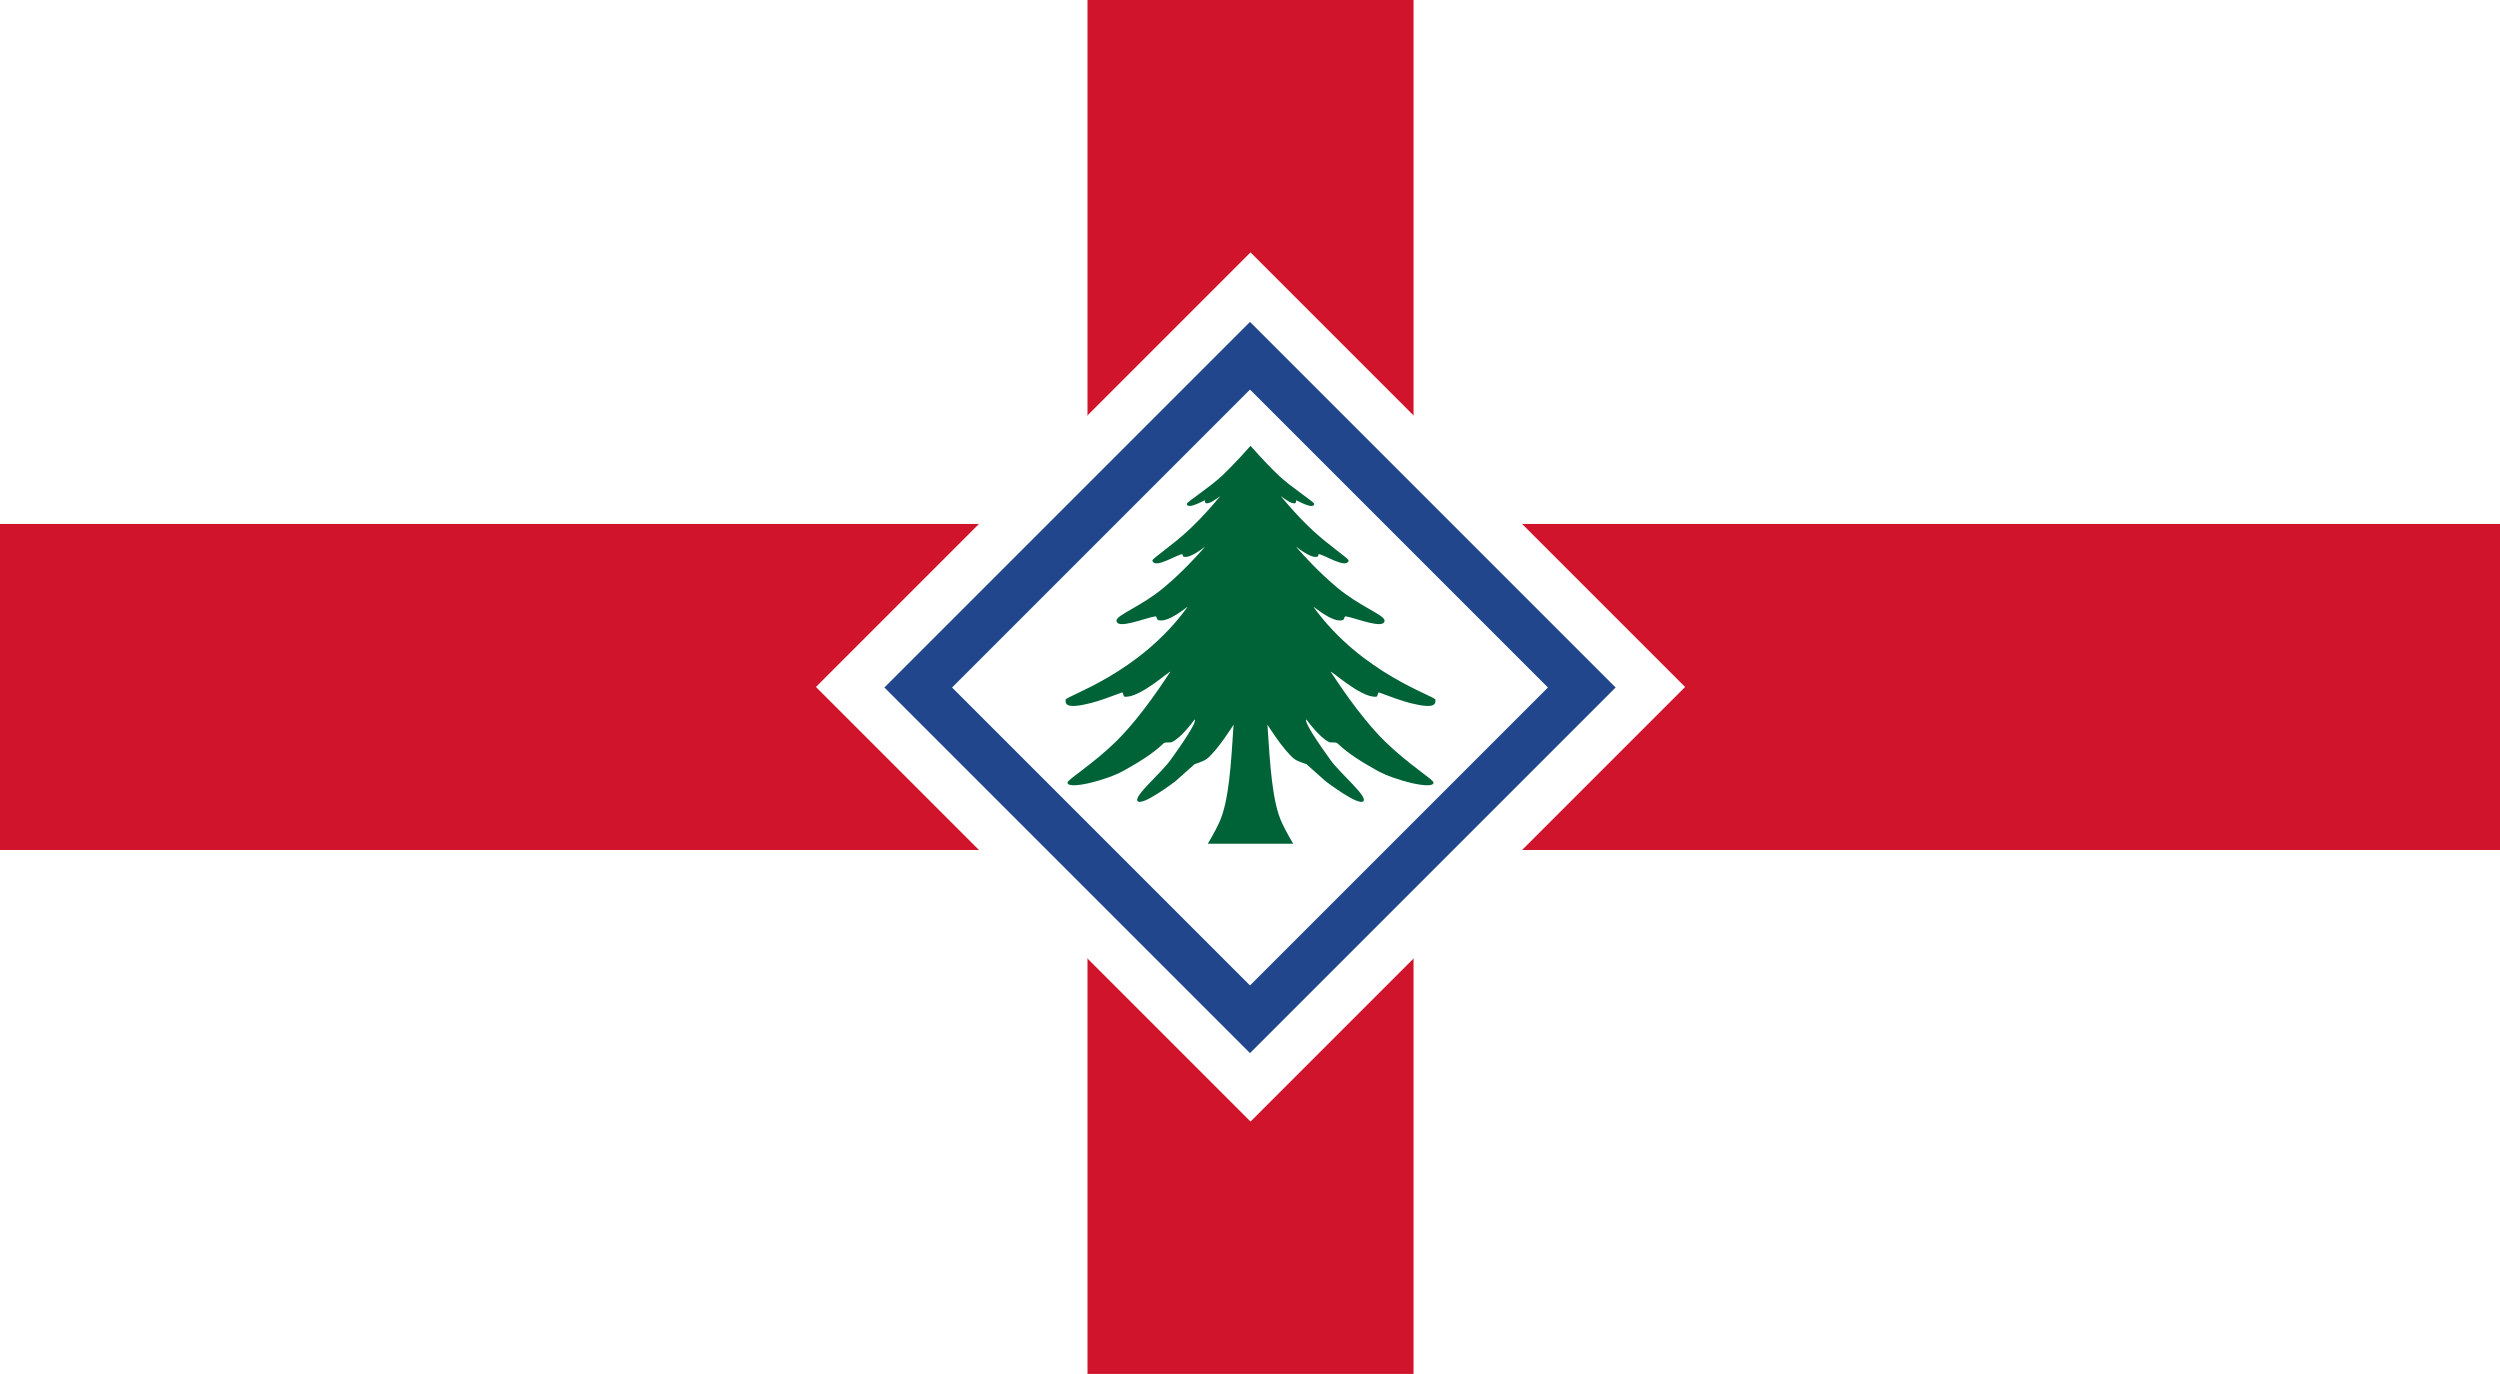 <svg version="1.1" xmlns="http://www.w3.org/2000/svg" xmlns:xlink="http://www.w3.org/1999/xlink" width="2400" height="1319" viewBox="0 0 2400 1319">
<g id="NEVA-(USA)[">
<path id="Rectángulo-3" d="M-0.000,0.000 L2400.000,0.000 L2400.000,1319.000 L-0.000,1319.000 L-0.000,0.000 z" fill="#FFFFFF" />
<path id="Rectángulo-1" d="M-0.000,503.000 L2400.000,503.000 L2400.000,816.000 L-0.000,816.000 L-0.000,503.000 z" fill="#CF142B" />
<path id="Rectángulo-1-cop" d="M1044.000,0.000 L1357.000,0.000 L1357.000,1319.000 L1044.000,1319.000 L1044.000,0.000 z" fill="#CF142B" />
<path id="Rectángulo-2" d="M783.307,659.500 L1200.500,242.307 L1617.693,659.500 L1200.500,1076.693 L783.307,659.500 z" fill="#FFFFFF" />
<path id="Rectángulo-2-cop" d="M848.995,660.000 L1200.000,308.995 L1551.005,660.000 L1200.000,1011.005 L848.995,660.000 z" fill="#21468B" />
<path id="Rectángulo-2-cop" d="M913.996,660.000 L1200.000,373.996 L1486.004,660.000 L1200.000,946.004 L913.996,660.000 z" fill="#FFFFFF" />
<path id="path3777-8" d="M1230.848,790.312 C1221.048,769.657 1219.254,733.055 1216.741,695.666 C1216.741,695.666 1231.883,720.073 1242.381,728.463 C1245.603,731.038 1254.104,733.534 1254.104,733.534 C1272.645,750.026 1272.645,750.026 1272.645,750.026 C1272.645,750.026 1304.869,774.671 1308.998,768.957 C1312.574,764.006 1286.314,742.324 1276.966,729.185 C1267.617,716.045 1251.505,693.293 1254.104,690.600 C1254.104,690.600 1266.592,708.124 1275.936,712.365 C1277.914,713.264 1282.385,712.055 1284.033,713.653 C1294.975,724.256 1308.438,731.980 1321.416,739.405 C1338.914,749.416 1376.076,758.383 1376.198,751.368 C1376.253,748.243 1352.371,734.187 1329.261,711.463 C1304.496,687.110 1281.565,650.816 1277.848,645.444 C1274.227,640.208 1306.498,670.750 1321.416,668.796 C1322.802,668.615 1322.590,664.289 1323.920,664.787 C1334.532,668.756 1345.669,672.916 1354.384,675.086 C1378.102,680.992 1378.201,675.687 1378.000,671.751 C1377.809,668.005 1307.568,647.175 1261.130,582.883 C1259.347,580.414 1279.088,598.616 1289.172,595.249 C1290.630,594.762 1290.398,591.499 1291.901,591.710 C1300.832,592.959 1329.367,604.951 1329.152,595.678 C1329.027,590.353 1305.146,581.977 1284.097,564.401 C1266.028,549.315 1252.320,534.234 1244.523,525.260 C1242.538,522.975 1258.067,536.992 1264.948,534.326 C1265.978,533.928 1265.149,531.872 1266.223,532.030 C1272.222,532.907 1292.654,546.440 1294.685,538.158 C1295.132,536.334 1276.107,524.019 1259.768,508.783 C1243.429,493.547 1229.590,476.290 1229.590,476.290 C1233.962,479.409 1239.506,483.708 1243.101,483.149 C1243.631,482.785 1244.710,482.411 1244.089,480.268 C1246.384,480.779 1260.586,489.464 1261.695,483.862 C1262.271,482.158 1239.791,468.125 1227.288,456.197 C1213.985,443.506 1200.496,427.984 1200.496,427.984 C1200.496,427.984 1187.006,443.506 1173.704,456.197 C1161.200,468.125 1138.720,482.158 1139.296,483.862 C1140.406,489.464 1154.607,480.779 1156.902,480.268 C1156.281,482.411 1157.361,482.785 1157.891,483.149 C1161.485,483.708 1167.030,479.409 1171.402,476.290 C1171.402,476.290 1157.563,493.547 1141.224,508.783 C1124.885,524.019 1105.859,536.334 1106.306,538.158 C1108.337,546.440 1128.770,532.907 1134.769,532.030 C1135.843,531.872 1135.015,533.928 1136.044,534.326 C1142.924,536.992 1158.453,522.975 1156.468,525.260 C1148.671,534.234 1134.963,549.315 1116.894,564.401 C1095.845,581.977 1071.962,590.353 1071.839,595.678 C1071.624,604.951 1100.159,592.959 1109.091,591.710 C1110.593,591.499 1110.361,594.762 1111.819,595.249 C1121.903,598.616 1141.645,580.414 1139.861,582.883 C1093.424,647.175 1023.182,668.005 1022.991,671.751 C1022.789,675.687 1022.890,680.992 1046.607,675.086 C1055.322,672.916 1066.459,668.756 1077.071,664.787 C1078.402,664.289 1078.190,668.615 1079.575,668.796 C1094.493,670.750 1126.765,640.208 1123.143,645.444 C1119.427,650.816 1096.495,687.110 1071.731,711.463 C1048.621,734.187 1024.739,748.243 1024.793,751.368 C1024.915,758.383 1062.077,749.416 1079.575,739.405 C1092.554,731.980 1106.017,724.256 1116.958,713.653 C1118.607,712.055 1123.077,713.264 1125.056,712.365 C1134.399,708.124 1146.888,690.600 1146.888,690.600 C1149.486,693.293 1133.374,716.045 1124.026,729.185 C1114.678,742.324 1088.417,764.006 1091.993,768.957 C1096.122,774.671 1128.346,750.026 1128.346,750.026 C1146.888,733.534 1146.888,733.534 1146.888,733.534 C1146.888,733.534 1155.388,731.038 1158.611,728.463 C1169.108,720.073 1184.250,695.666 1184.250,695.666 C1181.737,733.055 1179.944,769.657 1170.143,790.312 C1166.386,798.492 1159.506,810.014 1159.506,810.014 C1186.832,810.014 1214.159,810.014 1241.484,810.014 C1241.484,810.014 1234.606,798.492 1230.848,790.312 z" fill="#006338" />
</g>
</svg>
